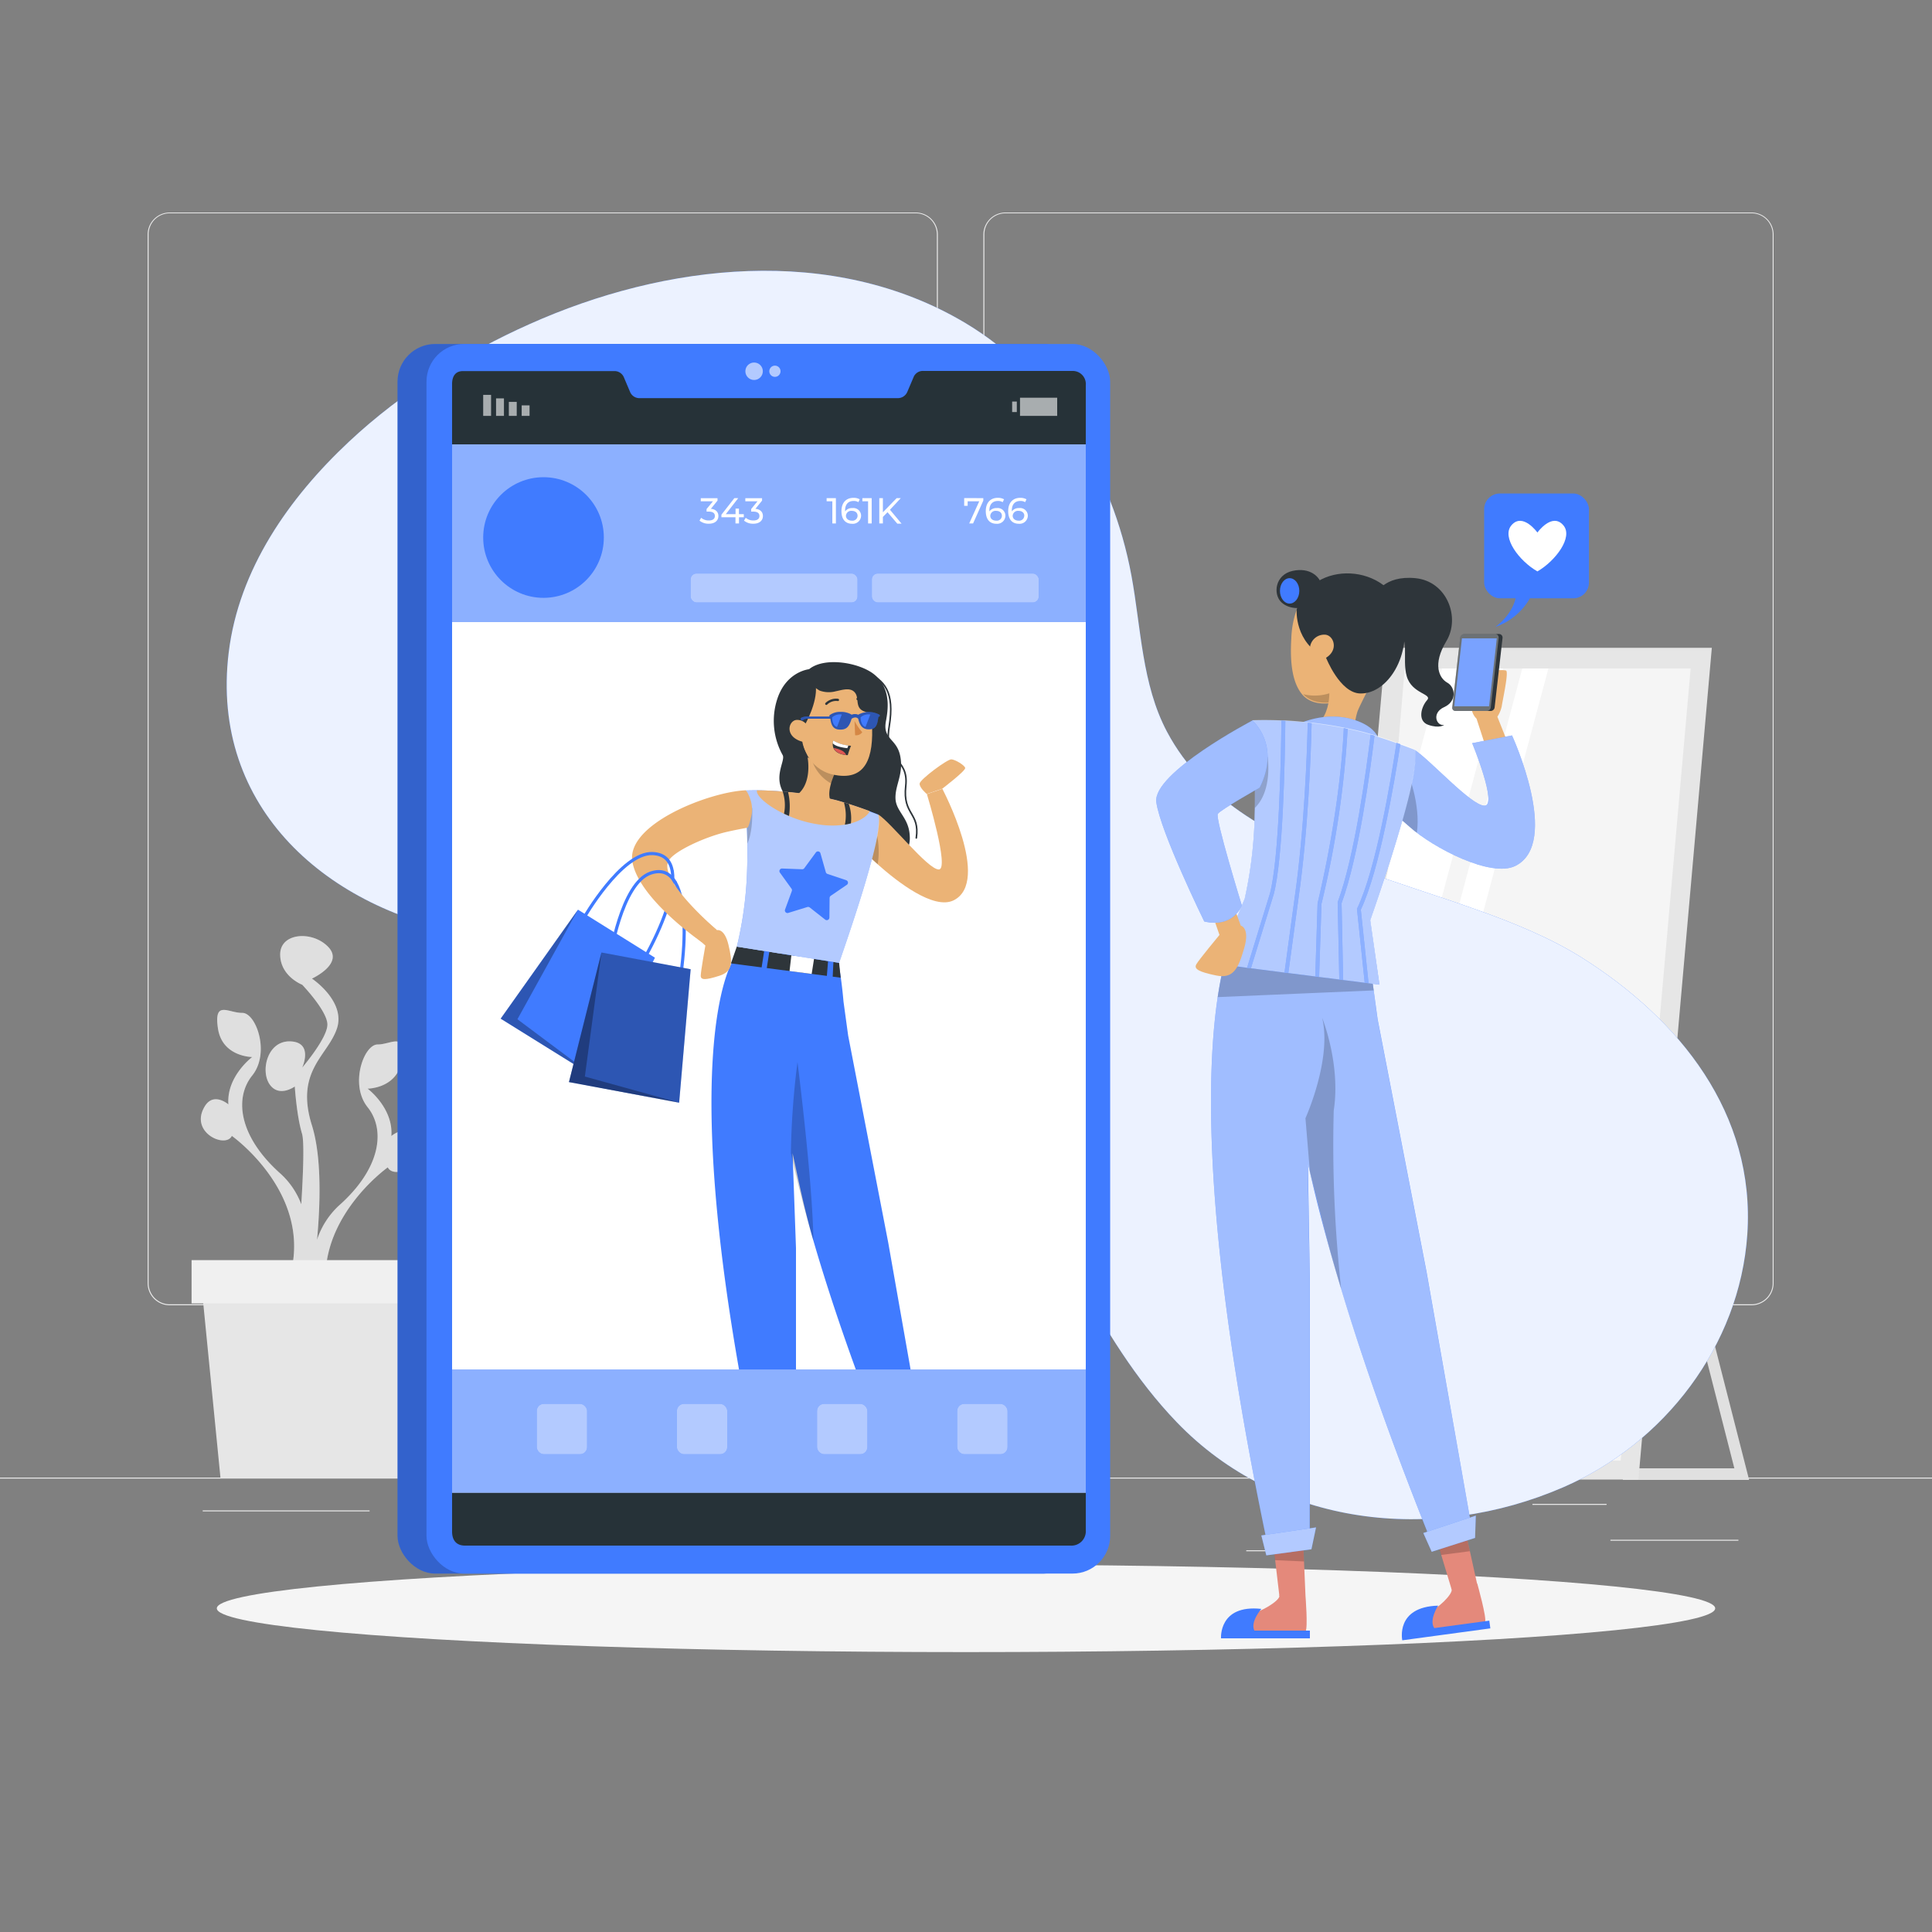 <svg xmlns="http://www.w3.org/2000/svg" viewBox="0 0 500 500"><rect x="0" y="0" width="500" height="500" fill="#808080" stroke="none"/><g id="background-complete"><rect y="382.4" width="500" height="0.25" style="fill:#ebebeb"></rect><rect x="416.78" y="398.49" width="33.12" height="0.25" style="fill:#ebebeb"></rect><rect x="322.53" y="401.21" width="8.69" height="0.25" style="fill:#ebebeb"></rect><rect x="396.59" y="389.21" width="19.19" height="0.25" style="fill:#ebebeb"></rect><rect x="52.46" y="390.89" width="43.19" height="0.25" style="fill:#ebebeb"></rect><rect x="104.56" y="390.89" width="6.33" height="0.25" style="fill:#ebebeb"></rect><rect x="131.47" y="395.11" width="93.68" height="0.25" style="fill:#ebebeb"></rect><path d="M237,337.8H43.91a5.71,5.71,0,0,1-5.7-5.71V60.66A5.71,5.71,0,0,1,43.91,55H237a5.71,5.71,0,0,1,5.71,5.71V332.09A5.71,5.71,0,0,1,237,337.8ZM43.91,55.2a5.46,5.46,0,0,0-5.45,5.46V332.09a5.46,5.46,0,0,0,5.45,5.46H237a5.47,5.47,0,0,0,5.46-5.46V60.66A5.47,5.47,0,0,0,237,55.2Z" style="fill:#ebebeb"></path><path d="M453.31,337.8H260.21a5.72,5.72,0,0,1-5.71-5.71V60.66A5.72,5.72,0,0,1,260.21,55h193.1A5.71,5.71,0,0,1,459,60.66V332.09A5.71,5.71,0,0,1,453.31,337.8ZM260.21,55.2a5.47,5.47,0,0,0-5.46,5.46V332.09a5.47,5.47,0,0,0,5.46,5.46h193.1a5.47,5.47,0,0,0,5.46-5.46V60.66a5.47,5.47,0,0,0-5.46-5.46Z" style="fill:#ebebeb"></path><path d="M418.85,262.61l30,117.39H422.9l-4-117.39m-4-27.63L420,383h32.67L414.9,235Z" style="fill:#e0e0e0"></path><polygon points="424.02 382.9 339.58 382.9 358.59 167.65 443.02 167.65 424.02 382.9" style="fill:#e6e6e6"></polygon><polygon points="437.54 173 419.43 378 345.43 378 348.55 342.66 351.12 314.93 359 226.93 359 226.9 363.54 173 437.54 173" style="fill:#f5f5f5"></polygon><polygon points="388.99 173 388.96 173.12 351.01 314.93 358.78 226.93 373.2 173.13 373.23 173 388.99 173" style="fill:#fff"></polygon><polygon points="400.72 173 400.69 173.12 345.86 378 345.43 378 348.55 342.66 393.94 173.12 393.97 173 400.72 173" style="fill:#fff"></polygon><path d="M107.39,294.5c-2.31-3.8-6.11-.5-6.11-.5.55-7.28-6.15-12.26-6.15-12.26s7.78,0,8.87-7.43-2.72-4-6.28-4-7.29,10.36-2.59,16.22,3.44,15.86-7.42,25.48a21,21,0,0,0-5.66,8.84c.82-8.83,1.28-21.28-1.32-29.59-4.42-14.11,4-17.91,6.44-25s-6.44-13-6.44-13,8.34-3.8,4.27-8.14S72.51,241.34,72.51,247s5.7,7.85,5.7,7.85,6.52,6.78,6.52,10.31-6.52,11.13-6.52,11.13,3-6.5-3-6.78-7.87,7.6-5.43,11.12,6.51.55,6.51.55.48,7.6,1.87,12.21c.61,2,.32,10-.19,18.28a20.4,20.4,0,0,0-5.29-7.85c-10.86-9.61-12.12-19.61-7.41-25.47s1-16.27-2.59-16.22-7.37-3.41-6.28,4,8.87,7.43,8.87,7.43-6.7,5-6.16,12.26c0,0-3.8-3.31-6.11.49-4.12,6.79,5.43,11,7,7.66,0,0,20.24,14.33,15.36,35l1.13,1.67-.24,2.67,1.59-.68,1.8,2.66a60.3,60.3,0,0,0,.46,9L85,337.11c-4.89-20.63,15.36-35,15.36-35C102,305.49,111.51,301.28,107.39,294.5Z" style="fill:#e0e0e0"></path><path d="M107.39,294.5c-2.31-3.8-6.11-.5-6.11-.5.55-7.28-6.15-12.26-6.15-12.26s7.78,0,8.87-7.43-2.72-4-6.28-4-7.29,10.36-2.59,16.22,3.44,15.86-7.42,25.48a21,21,0,0,0-5.66,8.84c.82-8.83,1.28-21.28-1.32-29.59-4.42-14.11,4-17.91,6.44-25s-6.44-13-6.44-13,8.34-3.8,4.27-8.14S72.51,241.34,72.51,247s5.7,7.85,5.7,7.85,6.52,6.78,6.52,10.31-6.52,11.13-6.52,11.13,3-6.5-3-6.78-7.87,7.6-5.43,11.12,6.51.55,6.51.55.48,7.6,1.87,12.21c.61,2,.32,10-.19,18.28a20.4,20.4,0,0,0-5.29-7.85c-10.86-9.61-12.12-19.61-7.41-25.47s1-16.27-2.59-16.22-7.37-3.41-6.28,4,8.87,7.43,8.87,7.43-6.7,5-6.16,12.26c0,0-3.8-3.31-6.11.49-4.12,6.79,5.43,11,7,7.66,0,0,20.24,14.33,15.36,35l1.13,1.67-.24,2.67,1.59-.68,1.8,2.66a60.3,60.3,0,0,0,.46,9L85,337.11c-4.89-20.63,15.36-35,15.36-35C102,305.49,111.51,301.28,107.39,294.5Z" style="fill:#e0e0e0;opacity:0.2;isolation:isolate"></path><polygon points="103.43 382.49 57.06 382.49 52.05 331.72 108.43 331.72 103.43 382.49" style="fill:#e6e6e6"></polygon><rect x="49.58" y="326.12" width="61.33" height="11.2" style="fill:#f0f0f0"></rect></g><g id="background-simple"><path d="M90.31,114.31c-15.5,14.52-28.5,33-31.12,54.55-4.92,40.4,25.81,66.76,63,73,26.62,4.45,54.05,1,80.48,7.07,24,5.47,41.25,21.8,54.15,42C272.9,316,283.36,346,304.48,368c26.08,27.16,66.22,31.6,100.12,16.89,26.13-11.33,45.64-36.67,47.6-65.39,2.14-31.31-17.54-55.73-42.8-71.65-32.17-20.27-88.07-22-107.4-58.51-6.49-12.27-6.67-26.75-9.19-40.4-4.88-26.44-19.93-51.58-43-65.36C215.38,63.09,172.15,68.15,137,83.9,120.8,91.13,104.12,101.37,90.31,114.31Z" style="fill:#407BFF"></path><path d="M90.31,114.31c-15.5,14.52-28.5,33-31.12,54.55-4.92,40.4,25.81,66.76,63,73,26.62,4.45,54.05,1,80.48,7.07,24,5.47,41.25,21.8,54.15,42C272.9,316,283.36,346,304.48,368c26.08,27.16,66.22,31.6,100.12,16.89,26.13-11.33,45.64-36.67,47.6-65.39,2.14-31.31-17.54-55.73-42.8-71.65-32.17-20.27-88.07-22-107.4-58.51-6.49-12.27-6.67-26.75-9.19-40.4-4.88-26.44-19.93-51.58-43-65.36C215.38,63.09,172.15,68.15,137,83.9,120.8,91.13,104.12,101.37,90.31,114.31Z" style="fill:#fff;opacity:0.9;isolation:isolate"></path></g><g id="Shadow"><ellipse id="path" cx="250" cy="416.24" rx="193.89" ry="11.32" style="fill:#f5f5f5"></ellipse></g><g id="Device"><rect x="102.88" y="89.02" width="176.93" height="318.22" rx="9.75" style="fill:#407BFF"></rect><rect x="102.88" y="89.02" width="176.93" height="318.22" rx="9.75" style="opacity:0.2;isolation:isolate"></rect><rect x="110.38" y="89.02" width="176.93" height="318.22" rx="9.75" style="fill:#407BFF"></rect><path d="M281,99.69V396a3.72,3.72,0,0,1-4,4H120.34c-2.24,0-3.34-1.39-3.34-3.63v-297c0-1.94.84-3.33,2.78-3.33h39.16a2.61,2.61,0,0,1,2.52,1.61l1.62,3.82a2.62,2.62,0,0,0,2.53,1.57h66.67a2.66,2.66,0,0,0,2.53-1.62l1.62-3.81A2.58,2.58,0,0,1,239,96h38.6A3.38,3.38,0,0,1,281,99.69Z" style="fill:#263238"></path><rect x="135.02" y="104.91" width="2.04" height="2.72" transform="translate(272.07 212.54) rotate(180)" style="fill:#fff;opacity:0.6;isolation:isolate"></rect><rect x="131.7" y="104.01" width="2.04" height="3.62" transform="translate(265.43 211.64) rotate(180)" style="fill:#fff;opacity:0.6;isolation:isolate"></rect><rect x="128.37" y="103.1" width="2.04" height="4.53" transform="translate(258.79 210.73) rotate(180)" style="fill:#fff;opacity:0.6;isolation:isolate"></rect><rect x="125.05" y="102.19" width="2.04" height="5.44" transform="translate(252.14 209.82) rotate(180)" style="fill:#fff;opacity:0.6;isolation:isolate"></rect><rect x="261.94" y="103.92" width="1.21" height="2.72" style="fill:#fff;opacity:0.6;isolation:isolate"></rect><rect x="263.98" y="102.93" width="9.62" height="4.7" transform="translate(537.58 210.56) rotate(180)" style="fill:#fff;opacity:0.6;isolation:isolate"></rect><circle cx="195.16" cy="96.08" r="2.26" style="fill:#fff;opacity:0.6;isolation:isolate"></circle><path d="M202,96.08a1.45,1.45,0,1,1-1.45-1.45A1.45,1.45,0,0,1,202,96.08Z" style="fill:#fff;opacity:0.6;isolation:isolate"></path><rect x="117" y="115" width="164" height="271.29" style="fill:#fff"></rect><rect x="117" y="115" width="164" height="46" style="fill:#407BFF"></rect><rect x="117" y="115" width="164" height="46" style="fill:#fff;opacity:0.4;isolation:isolate"></rect><path d="M209.39,173.19s-5.84.55-8.2,7.61a18.22,18.22,0,0,0,1.35,14.59c1,1.7-4,7.2,2.82,12.6s2.91,11.76,2.91,11.76L232.06,223a7.13,7.13,0,0,0,3.38-6.67c-.21-4.81-3.59-6.24-3.69-9.73s2.15-6.28,1.23-10.93-4.62-4.23-3.69-9.11c.5-2.65,1.46-8.42-3.08-12.05C222.39,171.47,213.42,169.91,209.39,173.19Z" style="fill:#2e353a"></path><path d="M246.81,233c-5.15,2.56-14.61-4.81-19.66-9.31-2.06-1.83-3.38-3.18-3.38-3.18l2.49-7.05,1-2.7c3.3,2.06,12.85,14.26,15.7,14.26s-3.08-19.51-3.08-19.51l4-1.36S256.59,228.11,246.81,233Z" style="fill:#ebb376"></path><path d="M227.15,223.65c-2.06-1.83-3.38-3.18-3.38-3.18l2.49-7.05A21.49,21.49,0,0,1,227.15,223.65Z" style="opacity:0.2;isolation:isolate"></path><polygon points="239.04 380.89 232.95 381.7 230.9 374.78 237.19 372.55 239.04 380.89" style="opacity:0.2;isolation:isolate"></polygon><polygon points="203.83 383.07 197.69 382.8 196.87 375.63 203.46 374.52 203.83 383.07" style="opacity:0.2;isolation:isolate"></polygon><path d="M239.56,376.56l-9,1.58c-9.06-22.58-15.51-41.43-20.06-57.08-2.45-8.44-3.91-15.94-5.38-22.6L206,323v56H196c-22.19-106-6.47-130.06-6.47-130.06l26.55-4.56a119.33,119.33,0,0,1,2.22,14.84l1.2,8.77,10.37,53.58Z" style="fill:#407BFF"></path><polygon points="229.17 377.03 240.31 373.34 240.16 378.08 230.94 381.02 229.17 377.03" style="fill:#407BFF"></polygon><polygon points="194.78 377.55 206.39 375.85 205.42 380.49 195.83 381.78 194.78 377.55" style="fill:#407BFF"></polygon><polygon points="190.69 244.97 189.16 249.33 217.56 253.03 217.16 249.19 190.69 244.97" style="fill:#2e353a"></polygon><polygon points="210.06 252.05 204.33 251.31 204.81 247.22 210.71 247.91 210.06 252.05" style="fill:#fff"></polygon><rect x="197.34" y="245.53" width="1.34" height="6.85" transform="translate(40.8 -27.58) rotate(8.88)" style="fill:#407BFF"></rect><polygon points="215.44 254.16 213.88 253.92 214.44 247.08 215.76 247.28 215.44 254.16" style="fill:#407BFF"></polygon><path d="M217.16,249.18,190.69,245a96,96,0,0,0,2.66-19.92c.09-2.67.09-5.67,0-9.18q-.08-2.81-.22-6.06c-.07-1.65-.15-3.41-.26-5.26a79.53,79.53,0,0,1,11.55.46,86.24,86.24,0,0,1,12,2.08c5.07,1.4,10.74,3.63,10.74,3.63s.77.43-.24,5.95C226,221.85,223.41,231.13,217.16,249.18Z" style="fill:#407BFF"></path><path d="M227,216.67c-1,5.18-3.58,14.46-9.83,32.52L190.69,245a95.79,95.79,0,0,0,2.66-19.9c.06-2,.09-4.23.06-6.71,0-.8,0-1.62,0-2.48-.05-1.87-.12-3.88-.22-6.06v-.18c-.08-1.6-.15-3.29-.26-5.08,1,0,2-.05,3,0a78.37,78.37,0,0,1,8.52.5,84.68,84.68,0,0,1,12,2.09c3.12.85,6.46,2,8.58,2.8h0c1.32.49,2.16.82,2.16.82S228,211.15,227,216.67Z" style="fill:#fff;opacity:0.6;isolation:isolate"></path><path d="M215.84,208.12c.63,2.92-3.15,4.11-3.15,4.11-6.18-2.64-7.33-5.93-7.33-5.93C210.52,203.61,209,196,209,196l1,.52,6.27,3.11a23.64,23.64,0,0,0-1.21,3.15,0,0,0,0,0,0,0C213.73,207.48,215.84,208.12,215.84,208.12Z" style="fill:#ebb376"></path><path d="M210.51,321.06c-2.45-8.44-4.36-15.94-5.83-22.6a206.94,206.94,0,0,1,1.71-23.58S210.28,305.29,210.51,321.06Z" style="opacity:0.2;isolation:isolate"></path><path d="M225.06,209.9c-.12.61-1.55,2.31-4.85,3.19-.48.13-1,.23-1.55.33a22.48,22.48,0,0,1-6.46,0,31.21,31.21,0,0,1-8-2.23c-.45-.19-.87-.39-1.29-.58-4.47-2.14-7.37-4.83-7-6.07,2.21,0,4.43.11,6.63.31.47,0,.94.08,1.41.14l.48,0a84.68,84.68,0,0,1,12,2.09c.64.17,1.29.36,1.93.56l1.26.39c2.06.65,4,1.34,5.39,1.85Z" style="fill:#ebb376"></path><path d="M204.19,211.16c-.45-.19-.87-.39-1.29-.58a11,11,0,0,0-.36-5.76c.47,0,.94.08,1.41.14A15.89,15.89,0,0,1,204.19,211.16Z" style="fill:#2e353a"></path><path d="M220.21,213.09c-.48.13-1,.23-1.55.33a12.05,12.05,0,0,0-.26-5.76l1.26.39A11.39,11.39,0,0,1,220.21,213.09Z" style="fill:#2e353a"></path><path d="M216.34,199.63a23.64,23.64,0,0,0-1.21,3.15,10.54,10.54,0,0,1-5.06-6.26Z" style="opacity:0.2;isolation:isolate"></path><path d="M216,176c7,.07,9.2,3.84,9.64,11.05.55,9-1.52,15.39-10.24,13.37C203.58,197.66,204.41,175.85,216,176Z" style="fill:#ebb376"></path><path d="M221.15,186.58a14.76,14.76,0,0,0,2,2.92,1.91,1.91,0,0,1-1.85.77Z" style="fill:#d58745"></path><path d="M216.87,186c0,.58-.3,1-.68,1s-.7-.45-.71-1,.3-1,.68-1S216.86,185.39,216.87,186Z" style="fill:#2e353a"></path><path d="M216,185l1.25-.5S216.64,185.52,216,185Z" style="fill:#2e353a"></path><path d="M224,185.75c0,.58-.3,1.05-.68,1.05s-.7-.46-.71-1,.3-1,.68-1.05S224,185.18,224,185.75Z" style="fill:#2e353a"></path><path d="M223.15,184.75l1.24-.51S223.78,185.3,223.15,184.75Z" style="fill:#2e353a"></path><path d="M216.85,181.14a3.63,3.63,0,0,0-3,1" style="fill:none;stroke:#2e353a;stroke-linecap:round;stroke-linejoin:round;stroke-width:0.594px"></path><path d="M221.94,180.89a3.27,3.27,0,0,1,2.78.61" style="fill:none;stroke:#2e353a;stroke-linecap:round;stroke-linejoin:round;stroke-width:0.594px"></path><path d="M220.25,193a18.13,18.13,0,0,0-.84,2.42l-.45,0c-2-.23-2.9-1-3.25-1.8a2.67,2.67,0,0,1-.19-1.23,2.6,2.6,0,0,1,.14-.7,9.77,9.77,0,0,0,3.9,1.27C220,193,220.25,193,220.25,193Z" style="fill:#2e353a"></path><path d="M219.56,192.93l-.27.7c-1.91-.22-3.23-.63-3.77-1.27a2.6,2.6,0,0,1,.14-.7A9.77,9.77,0,0,0,219.56,192.93Z" style="fill:#fff"></path><path d="M219,195.39c-2-.23-2.9-1-3.25-1.8a6.83,6.83,0,0,1,2.21.7A2.46,2.46,0,0,1,219,195.39Z" style="fill:#de5753"></path><path d="M208.26,187.67s3.32-5.71,2.88-10.15c0,0,13.91-5.51,14.45,8.56,0,0,1.48-12.48-10.54-12.88s-12.14,17.18-6,22.49C209.06,195.69,206.2,191.25,208.26,187.67Z" style="fill:#2e353a"></path><path d="M209.38,189.16a3.07,3.07,0,0,0-3.27-2.84c-2.17.22-3.25,4.66,2.13,5.78C209,192.26,209.46,191.51,209.38,189.16Z" style="fill:#ebb376"></path><path d="M210.47,177.3c-.27.24,1.53,1.37,1.64,1.42a6.93,6.93,0,0,0,4.18.18c1.5-.28,3.71-1.12,4.92.29,1.06,1.22.3,3.13,1.45,4.3,1.3,1.32,3.73.59,4.57,2.48a7.4,7.4,0,0,1,.5,3.74c2.47-2.81,1.64-7.37.11-10.36C224.47,172.79,215.65,172.51,210.47,177.3Z" style="fill:#2e353a"></path><path d="M227.48,184.91a5.74,5.74,0,0,0-5.27,0,.2.2,0,0,0-.08.08,2.09,2.09,0,0,0-1.75,0,.29.29,0,0,0-.11-.11,5.43,5.43,0,0,0-2.8-.64,4.49,4.49,0,0,0-2.81.89s0,.31,0,.31H209a3.26,3.26,0,0,0-1.57.28.4.4,0,0,0-.09.64h0a.38.38,0,0,0,.5,0A1.94,1.94,0,0,1,209,186h5.9c.23,1.6.64,2.82,2.59,2.82,1.77,0,2.34-1,2.9-2.81.21-.14,1.08-.69,1.72,0,.37,1.59,1,2.74,2.75,2.74s2.18-1,2.45-3.13a.56.56,0,0,1,0-.13h0c.12,0,.25,0,.32-.1A.32.32,0,0,0,227.48,184.91Z" style="fill:#407BFF"></path><path d="M227.48,184.91a5.74,5.74,0,0,0-5.27,0,.2.2,0,0,0-.08.08,2.09,2.09,0,0,0-1.75,0,.29.29,0,0,0-.11-.11,5.43,5.43,0,0,0-2.8-.64,4.49,4.49,0,0,0-2.81.89s0,.31,0,.31H209a3.26,3.26,0,0,0-1.57.28.4.4,0,0,0-.09.64h0a.38.38,0,0,0,.5,0A1.94,1.94,0,0,1,209,186h5.9c.23,1.6.64,2.82,2.59,2.82,1.77,0,2.34-1,2.9-2.81.21-.14,1.08-.69,1.72,0,.37,1.59,1,2.74,2.75,2.74s2.18-1,2.45-3.13a.56.56,0,0,1,0-.13h0c.12,0,.25,0,.32-.1A.32.32,0,0,0,227.48,184.91Z" style="opacity:0.3;isolation:isolate"></path><path d="M217.85,184.91l-1.22,3.22s-1.2-.12-1.28-2.48A3.06,3.06,0,0,1,217.85,184.91Z" style="fill:#407BFF"></path><path d="M225.23,184.91,224,188.13s-1.2-.12-1.28-2.48A3.06,3.06,0,0,1,225.23,184.91Z" style="fill:#407BFF"></path><path d="M239.84,205.48s-1.94-1.63-1.84-2.7,7.18-6.32,8.21-6.26,3.38,1.49,3.58,2.21-5.94,5.39-5.94,5.39Z" style="fill:#ebb376"></path><path d="M208.15,224.69l3-4.08a.67.67,0,0,1,1.18.21l1.39,4.9a.67.67,0,0,0,.43.45L219,227.8a.67.67,0,0,1,.16,1.19L215,231.83a.72.72,0,0,0-.3.55l-.05,5.1a.68.68,0,0,1-1.09.52l-4-3.15a.69.69,0,0,0-.62-.11L204,236.26a.67.67,0,0,1-.83-.87l1.75-4.78a.65.65,0,0,0-.08-.62l-3-4.16a.67.67,0,0,1,.57-1.06l5.09.19A.68.68,0,0,0,208.15,224.69Z" style="fill:#407BFF"></path><polygon points="194.78 377.55 206.39 375.85 205.42 380.49 195.83 381.78 194.78 377.55" style="fill:#fff;opacity:0.6;isolation:isolate"></polygon><polygon points="229.17 377.03 240.31 373.34 240.16 378.08 230.94 381.02 229.17 377.03" style="fill:#fff;opacity:0.6;isolation:isolate"></polygon><path d="M224.39,174c4.38,2.15,7.25,4.85,5.72,14.11s5.15,7.74,4.3,15.31,3.7,6.77,2.73,13.44" style="fill:none;stroke:#2e353a;stroke-linecap:round;stroke-linejoin:round;stroke-width:0.41px"></path><path d="M193.41,218.35c0-.8,0-1.62,0-2.48-.05-1.87-.12-3.88-.22-6.06v-.18l1.48-.55C194.78,212.18,194.54,215.93,193.41,218.35Z" style="opacity:0.2;isolation:isolate"></path><path d="M174,225.53c.8,5.23-2.53,14.08-7.09,22.26" style="fill:none;stroke:#407BFF;stroke-linecap:round;stroke-miterlimit:10;stroke-width:0.82px"></path><path d="M174.8,228.42c2.64,4.59,2.75,14,1.47,23.32" style="fill:none;stroke:#407BFF;stroke-linecap:round;stroke-miterlimit:10;stroke-width:0.82px"></path><path d="M194.63,209.77a7.15,7.15,0,0,1-.18,1.38c-.11.44-.65,3-1.09,3.08,0,0-2.13.36-5,1-5.71,1.25-14.41,5.21-15.46,7.79-2.1,5.19,12.61,17.65,12.61,17.65l-3.91,3.15S165.3,232.66,163.66,223s19.69-18,29.22-18.47c.39,0,1,1.49,1.09,1.73A8.63,8.63,0,0,1,194.63,209.77Z" style="fill:#ebb376"></path><path d="M157.82,248.14s2.93-19.57,10.56-22.18c2.94-1,5,0,6.42,2.46" style="fill:none;stroke:#407BFF;stroke-linecap:round;stroke-miterlimit:10;stroke-width:0.82px"></path><path d="M151,237.73s9.84-17.17,17.89-16.83c3.11.13,4.67,1.88,5.09,4.63" style="fill:none;stroke:#407BFF;stroke-linecap:round;stroke-miterlimit:10;stroke-width:0.82px"></path><polygon points="149.58 235.42 169.5 247.85 154.19 278.94 129.57 263.63 149.58 235.42" style="fill:#407BFF"></polygon><polygon points="149.58 235.42 133.91 263.78 154.19 278.94 129.57 263.63 149.58 235.42" style="opacity:0.3;isolation:isolate"></polygon><polygon points="155.66 246.5 178.74 250.84 175.76 285.37 147.25 280.04 155.66 246.5" style="fill:#407BFF"></polygon><polygon points="155.66 246.5 178.74 250.84 175.76 285.37 147.25 280.04 155.66 246.5" style="opacity:0.3;isolation:isolate"></polygon><polygon points="155.66 246.5 151.36 278.61 175.76 285.37 147.25 280.04 155.66 246.5" style="opacity:0.3;isolation:isolate"></polygon><path d="M180,236l5.53,4.72s1.95-.6,3,3.81,1.23,6.85-2.36,8-4.82,1.13-4.82,0,1.2-7.83,1.2-7.83l-5.41-4.78Z" style="fill:#ebb376"></path><circle cx="140.66" cy="139.11" r="15.61" style="fill:#407BFF"></circle><rect x="117" y="354.42" width="164" height="31.87" style="fill:#407BFF"></rect><rect x="117" y="354.42" width="164" height="31.87" style="fill:#fff;opacity:0.4;isolation:isolate"></rect><path d="M185.92,133.54c0,1.11-.82,2-2.49,2a3.69,3.69,0,0,1-2.4-.8l.43-.74a3,3,0,0,0,2,.7c1,0,1.55-.44,1.55-1.16s-.5-1.14-1.62-1.14h-.53v-.66l1.65-2h-3.15v-.81h4.33v.63l-1.72,2.12C185.25,131.79,185.92,132.53,185.92,133.54Z" style="fill:#fff"></path><path d="M192.5,133.86h-1.25v1.61h-.91v-1.61H186.7v-.65l3.35-4.29h1l-3.21,4.14h2.52v-1.43h.88v1.43h1.25Z" style="fill:#fff"></path><path d="M197.44,133.54c0,1.11-.82,2-2.48,2a3.7,3.7,0,0,1-2.41-.8L193,134a3,3,0,0,0,2,.7c1,0,1.54-.44,1.54-1.16s-.5-1.14-1.62-1.14h-.52v-.66l1.64-2h-3.15v-.81h4.33v.63l-1.72,2.12C196.77,131.79,197.44,132.53,197.44,133.54Z" style="fill:#fff"></path><path d="M216.33,128.92v6.55h-.92v-5.74h-1.48v-.81Z" style="fill:#fff"></path><path d="M222.85,133.48a2.13,2.13,0,0,1-2.33,2.07c-1.76,0-2.75-1.18-2.75-3.27,0-2.24,1.26-3.44,3.1-3.44a3.17,3.17,0,0,1,1.63.38l-.35.74a2.25,2.25,0,0,0-1.26-.31c-1.33,0-2.18.83-2.18,2.47a1.85,1.85,0,0,0,0,.23,2.17,2.17,0,0,1,1.88-.86A2,2,0,0,1,222.85,133.48Zm-.91,0c0-.77-.58-1.27-1.5-1.27a1.36,1.36,0,0,0-1.51,1.28c0,.67.55,1.26,1.56,1.26A1.3,1.3,0,0,0,221.94,133.52Z" style="fill:#fff"></path><path d="M225.59,128.92v6.55h-.93v-5.74h-1.48v-.81Z" style="fill:#fff"></path><path d="M229.69,132.56l-1.2,1.22v1.69h-.93v-6.55h.93v3.66l3.56-3.66h1.07l-2.8,3,3,3.6h-1.1Z" style="fill:#fff"></path><path d="M254.48,128.92v.63l-2.65,5.92h-1l2.6-5.74h-3v1.17h-.9v-2Z" style="fill:#fff"></path><path d="M260.2,133.48a2.13,2.13,0,0,1-2.33,2.07c-1.76,0-2.75-1.18-2.75-3.27,0-2.24,1.26-3.44,3.1-3.44a3.17,3.17,0,0,1,1.63.38l-.36.74a2.2,2.2,0,0,0-1.25-.31c-1.33,0-2.19.83-2.19,2.47a1.85,1.85,0,0,0,0,.23,2.2,2.2,0,0,1,1.89-.86A2,2,0,0,1,260.2,133.48Zm-.91,0c0-.77-.58-1.27-1.5-1.27a1.36,1.36,0,0,0-1.51,1.28c0,.67.54,1.26,1.55,1.26A1.3,1.3,0,0,0,259.29,133.52Z" style="fill:#fff"></path><path d="M266,133.48a2.12,2.12,0,0,1-2.32,2.07c-1.77,0-2.76-1.18-2.76-3.27,0-2.24,1.27-3.44,3.1-3.44a3.17,3.17,0,0,1,1.63.38l-.35.74a2.25,2.25,0,0,0-1.26-.31c-1.33,0-2.18.83-2.18,2.47a1.85,1.85,0,0,0,0,.23,2.18,2.18,0,0,1,1.88-.86A2,2,0,0,1,266,133.48Zm-.91,0c0-.77-.58-1.27-1.5-1.27a1.36,1.36,0,0,0-1.51,1.28c0,.67.55,1.26,1.56,1.26A1.3,1.3,0,0,0,265.07,133.52Z" style="fill:#fff"></path><rect x="178.73" y="148.42" width="43.2" height="7.5" rx="1.53" style="fill:#407BFF"></rect><rect x="225.63" y="148.42" width="43.2" height="7.5" rx="1.53" style="fill:#407BFF"></rect><rect x="178.73" y="148.42" width="43.2" height="7.5" rx="1.53" style="fill:#fff;opacity:0.6;isolation:isolate"></rect><rect x="225.63" y="148.42" width="43.2" height="7.5" rx="1.53" style="fill:#fff;opacity:0.6;isolation:isolate"></rect><rect x="138.91" y="363.32" width="13.03" height="13.03" rx="1.83" style="fill:#407BFF"></rect><rect x="175.18" y="363.32" width="13.03" height="13.03" rx="1.83" style="fill:#407BFF"></rect><rect x="211.45" y="363.32" width="13.03" height="13.03" rx="1.83" style="fill:#407BFF"></rect><rect x="247.72" y="363.32" width="13.03" height="13.03" rx="1.83" style="fill:#407BFF"></rect><g style="opacity:0.6;isolation:isolate"><rect x="138.91" y="363.32" width="13.03" height="13.03" rx="1.83" style="fill:#fff"></rect><rect x="175.18" y="363.32" width="13.03" height="13.03" rx="1.83" style="fill:#fff"></rect><rect x="211.45" y="363.32" width="13.03" height="13.03" rx="1.83" style="fill:#fff"></rect><rect x="247.72" y="363.32" width="13.03" height="13.03" rx="1.83" style="fill:#fff"></rect></g></g><g id="Bubble"><rect x="384.1" y="127.72" width="27.12" height="27.12" rx="4.06" style="fill:#407BFF"></rect><path d="M404.59,135.94c-2.92-3.42-6.71,1.88-6.71,1.88s-3.8-5.3-6.72-1.88c-2.63,3.08,2,9.24,6.72,11.94C402.55,145.18,407.22,139,404.59,135.94Z" style="fill:#fff"></path><path d="M392.38,154s-.25,4.38-5.38,8.25a16.51,16.51,0,0,0,9.38-8.25Z" style="fill:#407BFF"></path></g><g id="Character"><path d="M386,197.88,382.13,186a4.4,4.4,0,0,1-1.11-1.81c-.27-1,.48-9.26,1-9.89s7-1.12,7.75-.75-1,8.13-1.12,9.25a8.3,8.3,0,0,1-1.13,2.69l4.13,10.4Z" style="fill:#ebb376"></path><path d="M392.17,224.1c-6.28,3.12-21.19-4.62-27.34-10.1-2.51-2.23-4.54-3.93-4.54-3.93l4.52-12.79L366,194c4,2.51,14.72,14.51,18.19,14.51S381,192.33,381,192.33l10.31-2S404.1,218.18,392.17,224.1Z" style="fill:#407BFF"></path><path d="M392.17,224.1c-5.72,2.84-18.59-3.32-25.49-8.58-.68-.52-1.3-1-1.85-1.52-2.51-2.23-4.54-3.93-4.54-3.93l2.44-6.91,2.08-5.88L366,194c4,2.51,14.72,14.51,18.19,14.51S381,192.33,381,192.33l10.31-2S404.1,218.18,392.17,224.1Z" style="fill:#fff;opacity:0.5;isolation:isolate"></path><path d="M375.84,183.08a.82.82,0,0,0,.83.92h9.14a1.05,1.05,0,0,0,1-.92l2.05-18a.93.93,0,0,0-.83-1h-9.14a1.18,1.18,0,0,0-1,1Z" style="fill:#2e353a"></path><polygon points="378.35 165.21 376.36 182.79 385.38 182.79 387.37 165.21 378.35 165.21" style="fill:#407BFF"></polygon><path d="M375.84,183.08a.82.82,0,0,0,.83.92h8.14a1.05,1.05,0,0,0,1-.92l2.05-18a.93.93,0,0,0-.83-1h-8.14a1.18,1.18,0,0,0-1,1Z" style="fill:#fff;opacity:0.3;isolation:isolate"></path><path d="M366.68,215.52c-.68-.52-1.3-1-1.85-1.52-2.51-2.23-4.54-3.93-4.54-3.93l2.44-6.91,1.52-3.54S367.76,208.23,366.68,215.52Z" style="opacity:0.2;isolation:isolate"></path><polygon points="382.33 410.15 375.67 411.32 372.94 402.24 370.45 393.9 378.13 391.22 380.36 401.24 382.33 410.15" style="fill:#e4897b"></polygon><polygon points="380.39 401.45 372.97 402.42 370.46 394 378.13 391.27 380.39 401.45" style="opacity:0.2;isolation:isolate"></polygon><polygon points="337.86 413 331.1 413 329.99 403.58 328.98 394.94 337.01 393.63 337.47 403.89 337.86 413" style="fill:#e4897b"></polygon><polygon points="337.47 404.1 329.99 403.77 328.98 395.03 337.01 393.68 337.47 404.1" style="opacity:0.2;isolation:isolate"></polygon><path d="M381,396.16l-10.95,1.93c-11.05-27.53-18.91-50.51-24.46-69.58-3-10.29-5.32-19.44-7.11-27.56l.5,30V399H327.88C300.83,270,320,240.52,320,240.52L352.36,235a146.33,146.33,0,0,1,2.71,18.11l1.46,10.7,12.65,65.32Z" style="fill:#407BFF"></path><g style="opacity:0.5;isolation:isolate"><path d="M381,396.16l-10.95,1.93c-10.09-25.15-17.53-46.5-23-64.54l-1.5-5c-2.71-9.34-4.6-17.74-6.6-25.28v0a10.54,10.54,0,0,0-.51-2.26l.51,30V399H327.88c-16.52-78.79-15.8-120.45-12.74-140.95,2-13.07,4.86-17.53,4.86-17.53L352.36,235a146.33,146.33,0,0,1,2.71,18.11l.44,3.22,1,7.48,12.65,65.32Z" style="fill:#fff"></path></g><polygon points="368.35 396.74 381.94 392.24 381.75 398.01 370.52 401.6 368.35 396.74" style="fill:#407BFF"></polygon><polygon points="368.35 396.74 381.94 392.24 381.75 398.01 370.52 401.6 368.35 396.74" style="fill:#fff;opacity:0.6;isolation:isolate"></polygon><polygon points="326.43 397.37 340.59 395.29 339.4 400.95 327.72 402.53 326.43 397.37" style="fill:#407BFF"></polygon><polygon points="326.43 397.37 340.59 395.29 339.4 400.95 327.72 402.53 326.43 397.37" style="fill:#fff;opacity:0.6;isolation:isolate"></polygon><path d="M347.1,333.55l-1.5-5c-2.71-9.34-4.6-17.74-6.6-25.28v0l-1.15-13.88s6.91-15.25,4.32-26c.24.61,4.81,12.3,3,24A339,339,0,0,0,347.1,333.55Z" style="opacity:0.2;isolation:isolate"></path><path d="M337.86,413s.67,8.41,0,9.24-15.69.26-17.86-1.07,1.67-3.58,3.83-3.67,7.42-3.23,7.27-4.5S337.86,413,337.86,413Z" style="fill:#e4897b"></path><path d="M326.43,416.38s-2.93,3.37-1.8,5.62H339v2H316S315.34,415.19,326.43,416.38Z" style="fill:#407BFF"></path><path d="M382.33,409.88s2.53,9,2,9.93-15.52,2.37-17.85,1.34,1.18-3.77,3.31-4.16,6.22-4.43,5.9-5.67S382.33,409.88,382.33,409.88Z" style="fill:#e4897b"></path><path d="M372.19,415.54s-2.45,3.73-1,5.81l14.24-1.93.27,2-22.79,3.09S361.05,415.85,372.19,415.54Z" style="fill:#407BFF"></path><path d="M355.51,256.32l-40.37,1.73c2-13.07,4.86-17.53,4.86-17.53L352.36,235a146.33,146.33,0,0,1,2.71,18.11Z" style="opacity:0.2;isolation:isolate"></path><path d="M351.1,179.35a1.57,1.57,0,0,1-.26.19,11.92,11.92,0,0,1-4.18,2.05c-4.42,1-7.44.41-9.41-1.59h0c-2.76-3-3.45-8.31-3.06-14.72a24.08,24.08,0,0,1,1.4-7.49s0-.1,0-.12.07-.19.11-.27a8.75,8.75,0,0,1,6.43-5.34,17.77,17.77,0,0,1,3.79-.42C358.43,151.51,360.68,172.21,351.1,179.35Z" style="fill:#ebb376"></path><path d="M350.84,179.54a11.61,11.61,0,0,1-4.18,1.87c-4.42,1-7.44.27-9.41-1.76a12.46,12.46,0,0,0,7.93-.65C347,178.18,349,178.6,350.84,179.54Z" style="opacity:0.2;isolation:isolate"></path><path d="M352.11,190.83c.77,3.56-3.84,5-3.84,5-7.54-3.22-8.94-7.23-8.94-7.23,6.29-3.28,4.47-12.56,4.47-12.56l1.28.63,9,1.76s-2.49,4.78-2.82,5.87v0C349.54,190,352.11,190.83,352.11,190.83Z" style="fill:#ebb376"></path><path d="M335.57,157.71s-.68,8.76,7.62,12.53c0,0,3.57,9.1,8.82,9.23,7.16.18,13.47-10,11-20.39C359.78,145.63,339.4,144.54,335.57,157.71Z" style="fill:#2e353a"></path><path d="M339,167.71a3.73,3.73,0,0,1,4-3.45c2.65.26,4,5.67-2.6,7C339.47,171.5,338.93,170.58,339,167.71Z" style="fill:#ebb376"></path><path d="M337.38,157.25s-3.5.75-5.75-1.37-1.63-7.13,2.87-8.13,7.19,1.51,7.6,3.88S340.91,157.4,337.38,157.25Z" style="fill:#2e353a"></path><path d="M333.75,149.63c-1.38,0-2.5,1.47-2.5,3.29s1.12,3.29,2.5,3.29,2.51-1.47,2.51-3.29S335.14,149.63,333.75,149.63Z" style="fill:#407BFF"></path><path d="M356,153.83s2.14-5,10.32-4.2,11.68,10.2,8,16.29-1.83,9.61.25,10.76,2.53,4.82-.82,6.32-2,5,0,4.6c0,0-1.18,1-4.09,0s-1.84-4.72-.34-6.39-3.91-1.58-5.25-6.17,1.09-11-2.91-10.84S354.75,156.92,356,153.83Z" style="fill:#2e353a"></path><path d="M335.56,187.6s7.29-3.93,15.28-1.18S357,194.5,357,194.5Z" style="fill:#407BFF"></path><path d="M335.56,187.6s7.29-3.93,15.28-1.18S357,194.5,357,194.5Z" style="fill:#fff;opacity:0.5;isolation:isolate"></path><path d="M366,194s-6.91-2.71-13.1-4.41A104.33,104.33,0,0,0,338.2,187a97.31,97.31,0,0,0-14.08-.56c.14,2.26.23,4.4.32,6.41.12,2.66.2,5.11.26,7.39.11,4.28.1,7.94,0,11.2a109.54,109.54,0,0,1-2.56,21.07l-7,17L357,254.83l-2.38-16.67h0c7-20.22,9.92-30.87,11-36.91C366.92,194.52,366,194,366,194Z" style="fill:#407BFF"></path><path d="M365.69,201.25c-.56,3-1.58,7.19-3.33,13.14s-4.24,13.66-7.71,23.77L357,254.83l-2.88-.37-1-.13-5.51-.7-1-.13-5.23-.66-1-.13-7-.89-1-.12-8.68-1.11-1-.13-7.58-1,7-17a109.64,109.64,0,0,0,2.56-21.07c0-.77.05-1.56.06-2.38.05-2.64,0-5.55-.05-8.82,0-1.19-.07-2.44-.12-3.73s-.08-2.4-.14-3.66c-.09-2-.18-4.15-.32-6.41,2.51-.08,5-.07,7.52.05l1,0q2.79.15,5.56.46l.25,0,1,.1q4.19.48,8.33,1.29l1,.2q2.07.42,4.11.93l1.88.54,1,.29c2,.62,4,1.29,5.66,1.88l1,.34c2.17.79,3.63,1.36,3.63,1.36S366.92,194.52,365.69,201.25Z" style="fill:#fff;opacity:0.6;isolation:isolate"></path><path d="M348.77,188.65A252.9,252.9,0,0,1,342,233.9l-.61,18.94-1-.13.6-18.94c5.34-22.66,6.52-39.31,6.78-45.32Z" style="fill:#407BFF"></path><path d="M347.2,233.75l.41,19.88-1-.13-.42-19.92,0-.09c4.46-12,7.46-34.53,8.53-43.37l1,.29C354.64,199.38,351.64,221.69,347.2,233.75Z" style="fill:#407BFF"></path><path d="M352.18,235.42l2,19-1-.13-2-19.09.07-.13c4.89-10.18,8.73-33.25,10.16-42.82l1,.34C360.88,202.33,357.06,225.13,352.18,235.42Z" style="fill:#407BFF"></path><path d="M339.45,187.16c-.18,7.74-.87,27.66-3.39,45.24l-2.64,19.42-1-.12,2.64-19.43c2.52-17.6,3.21-37.55,3.38-45.21Z" style="fill:#407BFF"></path><path d="M332.64,186.57c-.1,10.47-.59,35.68-3,44.86l-5.9,19.16-1-.13,5.94-19.3c2.34-9,2.84-34.26,2.95-44.64Z" style="fill:#407BFF"></path><g style="opacity:0.4;isolation:isolate"><path d="M348.77,188.65A252.9,252.9,0,0,1,342,233.9l-.61,18.94-1-.13.6-18.94c5.34-22.66,6.52-39.31,6.78-45.32Z" style="fill:#fff"></path><path d="M347.2,233.75l.41,19.88-1-.13-.42-19.92,0-.09c4.46-12,7.46-34.53,8.53-43.37l1,.29C354.64,199.38,351.64,221.69,347.2,233.75Z" style="fill:#fff"></path><path d="M352.18,235.42l2,19-1-.13-2-19.09.07-.13c4.89-10.18,8.73-33.25,10.16-42.82l1,.34C360.88,202.33,357.06,225.13,352.18,235.42Z" style="fill:#fff"></path><path d="M339.45,187.16c-.18,7.74-.87,27.66-3.39,45.24l-2.64,19.42-1-.12,2.64-19.43c2.52-17.6,3.21-37.55,3.38-45.21Z" style="fill:#fff"></path><path d="M332.64,186.57c-.1,10.47-.59,35.68-3,44.86l-5.9,19.16-1-.13,5.94-19.3c2.34-9,2.84-34.26,2.95-44.64Z" style="fill:#fff"></path></g><path d="M324.75,209.09c.05-2.64,0-5.55-.05-8.82,0-1.19-.07-2.44-.12-3.73a11,11,0,0,1,3.48-.7S329.44,204.52,324.75,209.09Z" style="opacity:0.2;isolation:isolate"></path><path d="M318.05,231.23l3.07,8.32s2.42.54.88,5.83-2.79,8-7.28,7.07-5.79-1.68-5.12-2.88,6-7.61,6-7.61l-2.89-8.31Z" style="fill:#ebb376"></path><path d="M324.12,186.47s7.43,6.28,1.88,17.38c0,0-10.08,5.68-10.83,6.78s6.22,23.71,6.22,23.71-2.14,5.91-9.73,4.14c0,0-11.41-23.33-12.41-30.9S324.12,186.47,324.12,186.47Z" style="fill:#407BFF"></path><path d="M324.12,186.47s7.43,6.28,1.88,17.38c0,0-10.08,5.68-10.83,6.78s6.22,23.71,6.22,23.71-2.14,5.91-9.73,4.14c0,0-11.41-23.33-12.41-30.9S324.12,186.47,324.12,186.47Z" style="fill:#fff;opacity:0.5;isolation:isolate"></path></g></svg>